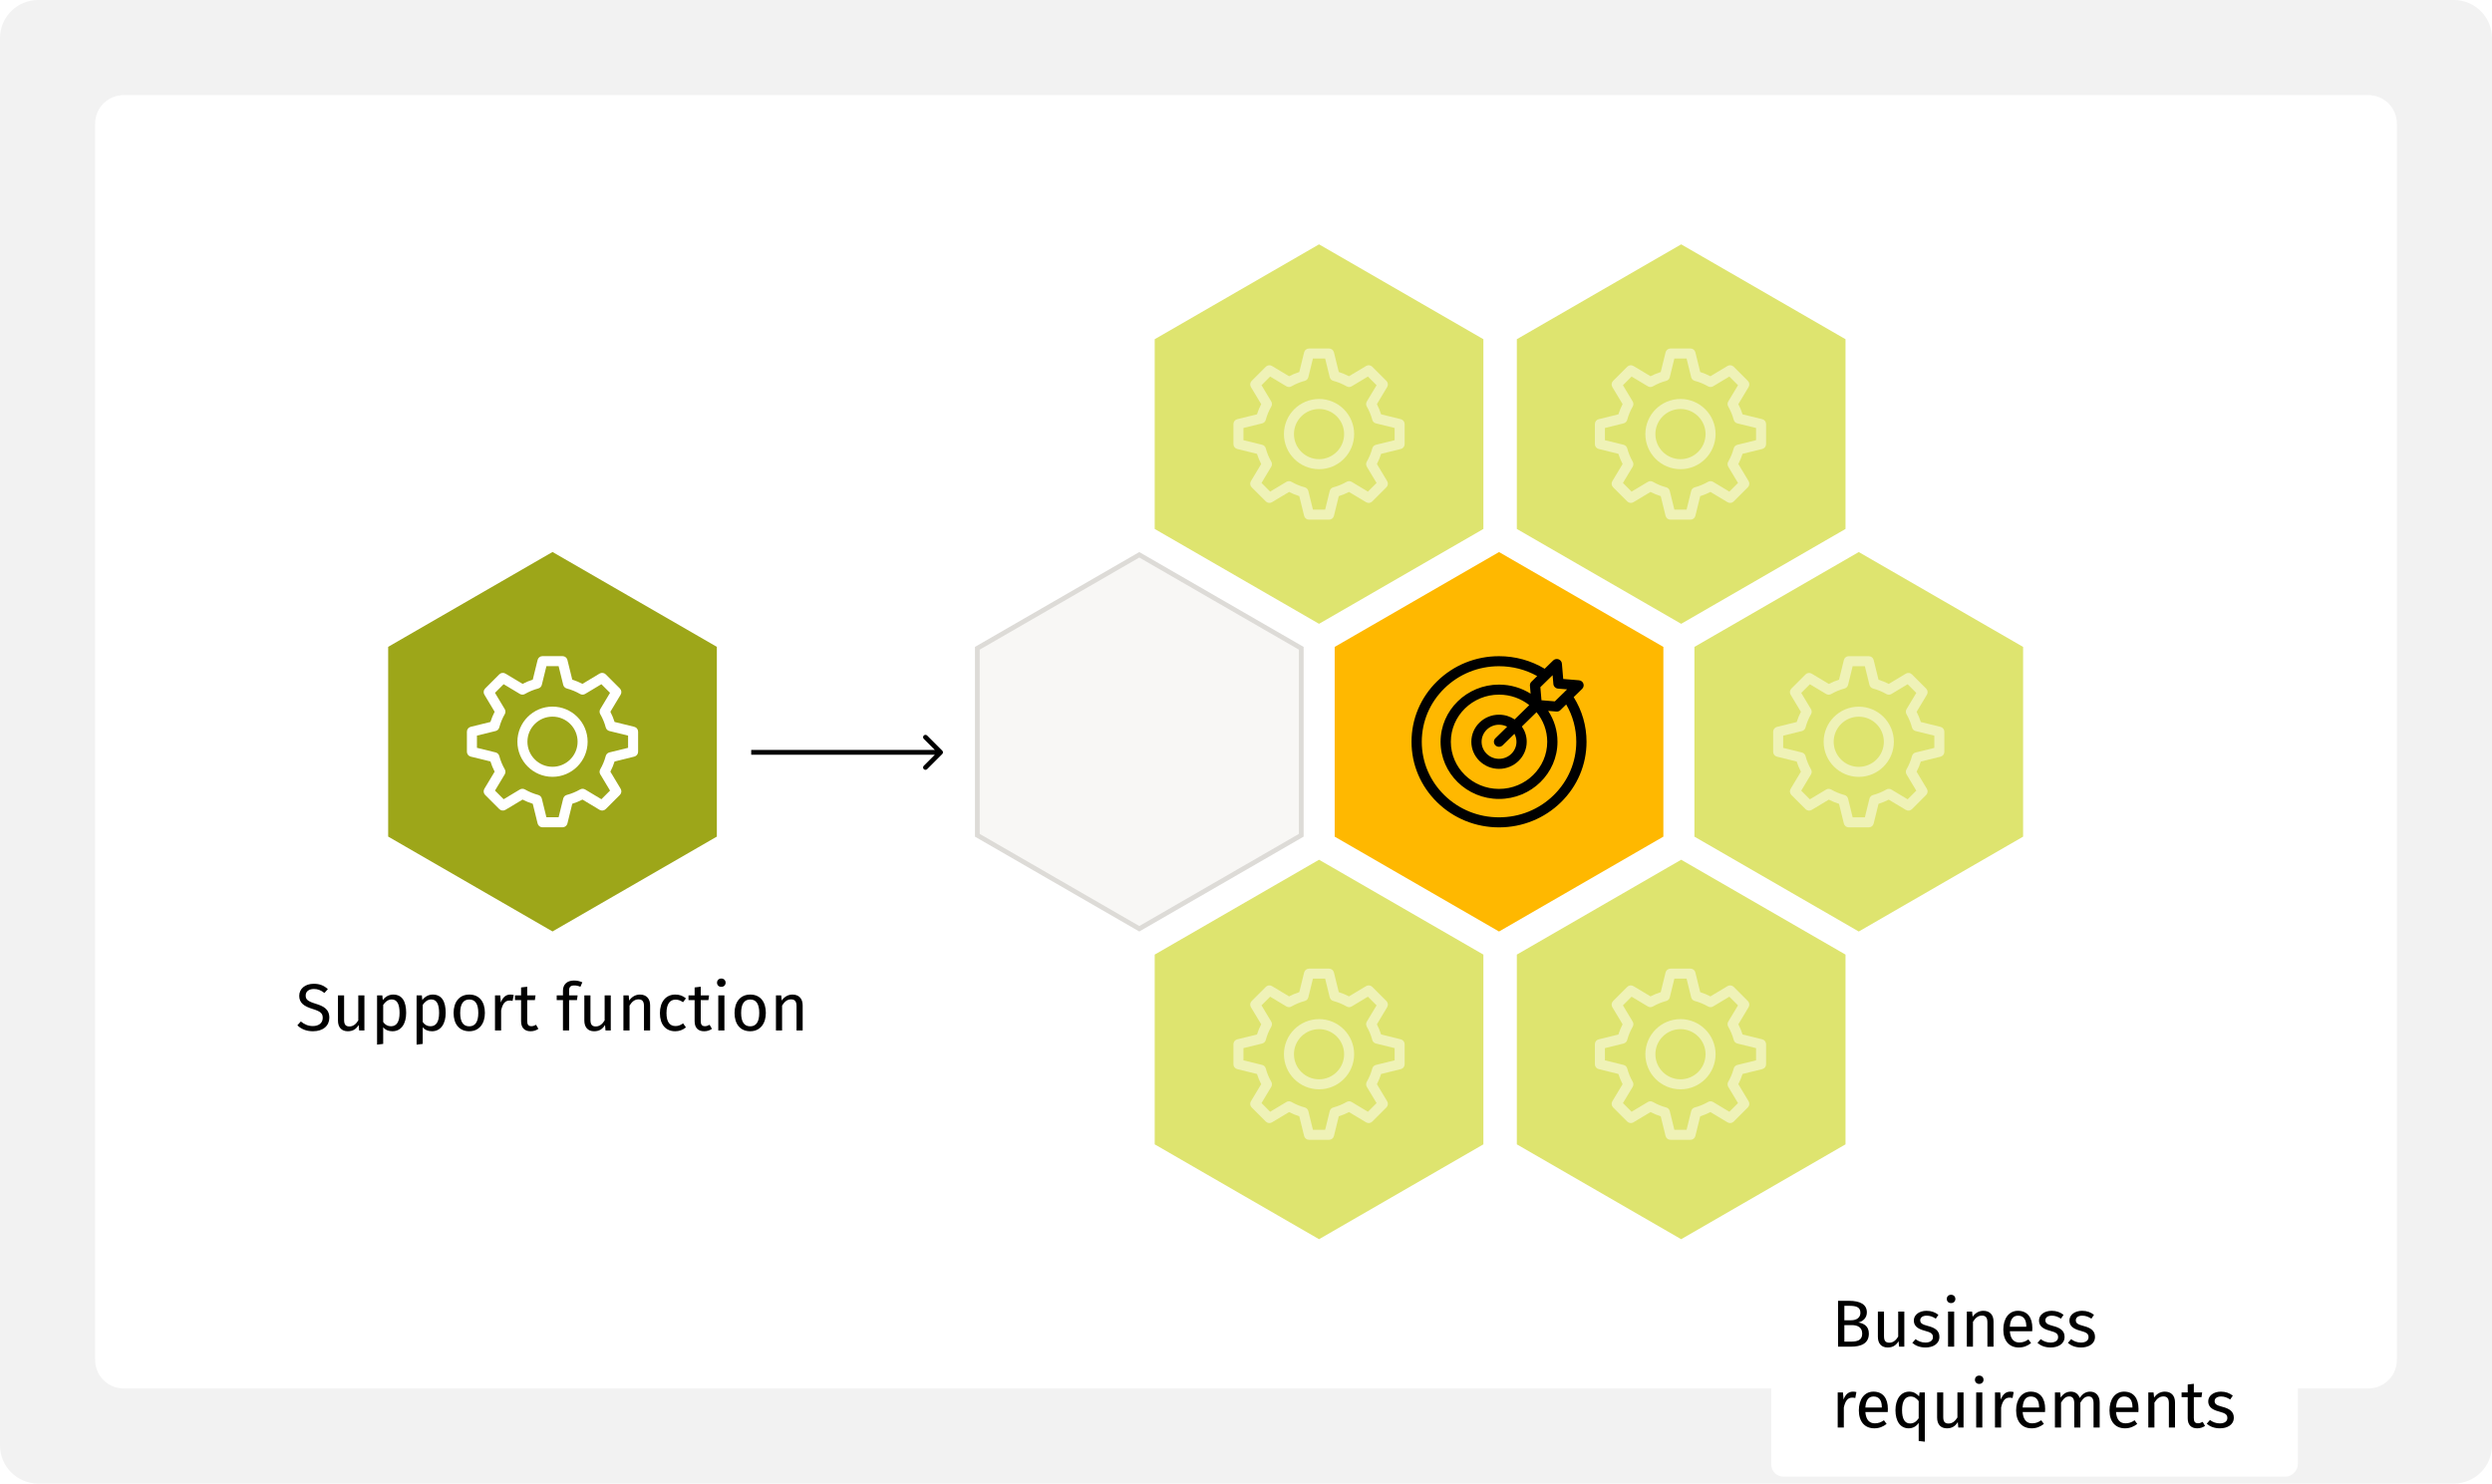 <svg width="524" height="312" viewBox="0 0 524 312" fill="none" xmlns="http://www.w3.org/2000/svg">
<g clip-path="url(#clip0_1609_1767)">
<rect width="524" height="312" fill="white"/>
<path d="M0 8C0 3.582 3.582 0 8 0H516C520.418 0 524 3.582 524 8V304C524 308.418 520.418 312 516 312H8C3.582 312 0 308.418 0 304V8Z" fill="#F2F2F2"/>
<path fill-rule="evenodd" clip-rule="evenodd" d="M20 26C20 22.686 22.686 20 26 20H498C501.314 20 504 22.686 504 26V286C504 289.314 501.314 292 498 292H26C22.686 292 20 289.314 20 286V26Z" fill="white"/>
<path d="M315.205 116.098L349.761 136.049V175.951L315.205 195.902L280.649 175.951V136.049L315.205 116.098Z" fill="#FFB800"/>
<g clip-path="url(#clip1_1609_1767)">
<path d="M330.903 146.609L332.688 144.863C332.985 144.573 333.082 144.14 332.938 143.755C332.794 143.369 332.435 143.101 332.016 143.066L328.705 142.793L328.426 139.554C328.391 139.145 328.116 138.793 327.722 138.652C327.328 138.511 326.886 138.607 326.59 138.897L324.805 140.643C321.919 138.911 318.618 138 315.205 138C310.29 138 305.669 139.872 302.194 143.272C298.719 146.672 296.805 151.192 296.805 156C296.805 160.808 298.719 165.328 302.194 168.728C305.669 172.127 310.29 174 315.205 174C320.12 174 324.74 172.127 328.216 168.728C331.691 165.328 333.605 160.808 333.605 156C333.605 152.661 332.673 149.432 330.903 146.609ZM326.633 143.858C326.677 144.37 327.093 144.777 327.617 144.82L329.522 144.977L326.943 147.5L324.131 147.268L323.894 144.517L326.472 141.994L326.633 143.858ZM318.871 156C318.871 157.977 317.226 159.586 315.205 159.586C313.184 159.586 311.539 157.977 311.539 156C311.539 154.023 313.184 152.414 315.205 152.414C315.824 152.414 316.407 152.565 316.919 152.831L314.443 155.254C314.022 155.666 314.022 156.334 314.443 156.746C314.653 156.952 314.929 157.055 315.205 157.055C315.481 157.055 315.757 156.952 315.967 156.746L318.444 154.323C318.716 154.824 318.871 155.394 318.871 156ZM318.486 151.298C317.551 150.672 316.421 150.305 315.205 150.305C311.995 150.305 309.383 152.859 309.383 156C309.383 159.14 311.995 161.695 315.205 161.695C318.415 161.695 321.027 159.14 321.027 156C321.027 154.81 320.651 153.704 320.011 152.79L323.089 149.779C324.496 151.481 325.339 153.646 325.339 156C325.339 161.466 320.793 165.914 315.205 165.914C309.617 165.914 305.071 161.466 305.071 156C305.071 150.533 309.617 146.086 315.205 146.086C317.611 146.086 319.824 146.911 321.564 148.287L318.486 151.298ZM326.691 167.236C323.623 170.238 319.544 171.89 315.205 171.89C310.866 171.89 306.787 170.238 303.719 167.236C300.651 164.235 298.961 160.244 298.961 156C298.961 151.755 300.651 147.765 303.719 144.764C306.787 141.762 310.866 140.109 315.205 140.109C318.043 140.109 320.793 140.822 323.231 142.182L322.015 143.371C321.819 143.564 321.707 143.821 321.7 144.09C321.699 144.129 321.7 144.167 321.703 144.206L321.848 145.889C319.932 144.679 317.651 143.976 315.205 143.976C308.428 143.976 302.914 149.37 302.914 156C302.914 162.63 308.428 168.023 315.205 168.023C321.982 168.023 327.496 162.63 327.496 156C327.496 153.607 326.777 151.376 325.541 149.501L327.261 149.643C327.291 149.645 327.322 149.646 327.352 149.646C327.357 149.646 327.362 149.646 327.367 149.646C327.382 149.646 327.396 149.645 327.41 149.644C327.433 149.642 327.457 149.641 327.48 149.638C327.494 149.636 327.509 149.634 327.523 149.632C327.546 149.628 327.568 149.624 327.59 149.619C327.605 149.616 327.619 149.612 327.633 149.609C327.655 149.603 327.676 149.596 327.698 149.589C327.712 149.585 327.726 149.58 327.74 149.575C327.761 149.567 327.781 149.558 327.802 149.548C327.815 149.543 327.829 149.537 327.842 149.53C327.863 149.52 327.883 149.508 327.903 149.497C327.915 149.49 327.927 149.483 327.939 149.476C327.96 149.462 327.98 149.447 328.001 149.432C328.011 149.425 328.02 149.419 328.03 149.411C328.059 149.388 328.087 149.364 328.114 149.337L329.33 148.148C330.72 150.533 331.449 153.223 331.449 156C331.449 160.244 329.759 164.235 326.691 167.236Z" fill="black"/>
</g>
<path d="M353.504 51.388L388.061 71.339V111.241L353.504 131.192L318.948 111.241V71.339L353.504 51.388Z" fill="#DEE46F"/>
<path d="M277.359 51.388L311.915 71.339V111.241L277.359 131.192L242.802 111.241V71.339L277.359 51.388Z" fill="#DEE46F"/>
<g opacity="0.5" clip-path="url(#clip2_1609_1767)">
<path d="M294.556 88.156L290.413 87.136C290.178 86.395 289.881 85.677 289.527 84.992L291.687 81.392C291.936 80.977 291.871 80.446 291.528 80.103L288.545 77.12C288.203 76.778 287.672 76.713 287.257 76.962L283.656 79.122C282.971 78.767 282.254 78.471 281.512 78.235L280.492 74.093C280.376 73.621 279.953 73.29 279.468 73.29H275.249C274.764 73.29 274.341 73.621 274.225 74.093L273.205 78.235C272.464 78.471 271.746 78.767 271.061 79.122L267.46 76.962C267.045 76.713 266.514 76.778 266.172 77.12L263.189 80.103C262.847 80.445 262.781 80.977 263.03 81.392L265.19 84.992C264.836 85.677 264.539 86.395 264.304 87.136L260.161 88.156C259.69 88.273 259.359 88.695 259.359 89.181V93.399C259.359 93.885 259.69 94.307 260.161 94.424L264.304 95.444C264.539 96.185 264.836 96.903 265.19 97.588L263.03 101.188C262.781 101.603 262.847 102.134 263.189 102.477L266.172 105.46C266.514 105.802 267.045 105.867 267.46 105.618L271.06 103.458C271.746 103.813 272.463 104.109 273.205 104.344L274.225 108.488C274.341 108.959 274.764 109.29 275.249 109.29H279.468C279.953 109.29 280.376 108.959 280.492 108.488L281.512 104.344C282.254 104.109 282.972 103.813 283.657 103.458L287.257 105.618C287.672 105.867 288.203 105.802 288.545 105.46L291.528 102.477C291.87 102.134 291.936 101.603 291.687 101.188L289.527 97.588C289.881 96.903 290.178 96.185 290.413 95.444L294.556 94.424C295.027 94.307 295.359 93.885 295.359 93.399V89.181C295.359 88.695 295.027 88.273 294.556 88.156ZM293.249 92.573L289.319 93.541C288.946 93.633 288.652 93.921 288.553 94.292C288.289 95.277 287.901 96.216 287.398 97.084C287.206 97.416 287.21 97.826 287.407 98.155L289.454 101.567L287.636 103.386L284.224 101.338C283.895 101.141 283.485 101.138 283.153 101.33C282.284 101.832 281.345 102.22 280.361 102.484C279.989 102.583 279.701 102.877 279.609 103.251L278.641 107.181H276.076L275.108 103.251C275.016 102.877 274.728 102.583 274.356 102.484C273.372 102.221 272.433 101.832 271.564 101.33C271.232 101.138 270.822 101.141 270.493 101.338L267.081 103.386L265.263 101.567L267.31 98.155C267.507 97.826 267.511 97.416 267.319 97.084C266.816 96.216 266.428 95.276 266.165 94.292C266.065 93.921 265.771 93.633 265.398 93.541L261.468 92.573V90.007L265.398 89.039C265.771 88.947 266.065 88.659 266.165 88.288C266.428 87.303 266.816 86.364 267.319 85.496C267.511 85.164 267.507 84.754 267.31 84.425L265.263 81.013L267.081 79.194L270.494 81.242C270.822 81.439 271.233 81.442 271.564 81.25C272.433 80.747 273.373 80.359 274.356 80.096C274.728 79.996 275.016 79.703 275.108 79.329L276.076 75.399H278.641L279.609 79.329C279.701 79.703 279.989 79.997 280.361 80.096C281.344 80.359 282.284 80.747 283.153 81.25C283.485 81.442 283.895 81.439 284.223 81.242L287.636 79.194L289.455 81.013L287.407 84.425C287.21 84.754 287.206 85.164 287.398 85.496C287.901 86.364 288.289 87.304 288.553 88.288C288.652 88.659 288.946 88.947 289.319 89.039L293.249 90.007V92.573Z" fill="white"/>
<path d="M277.359 83.907C273.288 83.907 269.976 87.219 269.976 91.29C269.976 95.361 273.288 98.673 277.359 98.673C281.429 98.673 284.741 95.361 284.741 91.29C284.741 87.219 281.429 83.907 277.359 83.907ZM277.359 96.563C274.451 96.563 272.085 94.198 272.085 91.29C272.085 88.382 274.451 86.017 277.359 86.017C280.266 86.017 282.632 88.382 282.632 91.29C282.632 94.198 280.266 96.563 277.359 96.563Z" fill="white"/>
</g>
<g opacity="0.5" clip-path="url(#clip3_1609_1767)">
<path d="M370.556 88.156L366.413 87.136C366.178 86.395 365.881 85.677 365.527 84.992L367.687 81.392C367.936 80.977 367.871 80.446 367.528 80.103L364.545 77.12C364.203 76.778 363.672 76.713 363.257 76.962L359.656 79.122C358.971 78.767 358.254 78.471 357.512 78.235L356.492 74.093C356.376 73.621 355.953 73.29 355.468 73.29H351.249C350.764 73.29 350.341 73.621 350.225 74.093L349.205 78.235C348.464 78.471 347.746 78.767 347.061 79.122L343.46 76.962C343.045 76.713 342.514 76.778 342.172 77.12L339.189 80.103C338.847 80.445 338.781 80.977 339.03 81.392L341.19 84.992C340.836 85.677 340.539 86.395 340.304 87.136L336.161 88.156C335.69 88.273 335.359 88.695 335.359 89.181V93.399C335.359 93.885 335.69 94.307 336.161 94.424L340.304 95.444C340.539 96.185 340.836 96.903 341.19 97.588L339.03 101.188C338.781 101.603 338.847 102.134 339.189 102.477L342.172 105.46C342.514 105.802 343.045 105.867 343.46 105.618L347.06 103.458C347.746 103.813 348.463 104.109 349.205 104.344L350.225 108.488C350.341 108.959 350.764 109.29 351.249 109.29H355.468C355.953 109.29 356.376 108.959 356.492 108.488L357.512 104.344C358.254 104.109 358.972 103.813 359.657 103.458L363.257 105.618C363.672 105.867 364.203 105.802 364.545 105.46L367.528 102.477C367.87 102.134 367.936 101.603 367.687 101.188L365.527 97.588C365.881 96.903 366.178 96.185 366.413 95.444L370.556 94.424C371.027 94.307 371.359 93.885 371.359 93.399V89.181C371.359 88.695 371.027 88.273 370.556 88.156ZM369.249 92.573L365.319 93.541C364.946 93.633 364.652 93.921 364.553 94.292C364.289 95.277 363.901 96.216 363.398 97.084C363.206 97.416 363.21 97.826 363.407 98.155L365.454 101.567L363.636 103.386L360.224 101.338C359.895 101.141 359.485 101.138 359.153 101.33C358.284 101.832 357.345 102.22 356.361 102.484C355.989 102.583 355.701 102.877 355.609 103.251L354.641 107.181H352.076L351.108 103.251C351.016 102.877 350.728 102.583 350.356 102.484C349.372 102.221 348.433 101.832 347.564 101.33C347.232 101.138 346.822 101.141 346.493 101.338L343.081 103.386L341.263 101.567L343.31 98.155C343.507 97.826 343.511 97.416 343.319 97.084C342.816 96.216 342.428 95.276 342.165 94.292C342.065 93.921 341.771 93.633 341.398 93.541L337.468 92.573V90.007L341.398 89.039C341.771 88.947 342.065 88.659 342.165 88.288C342.428 87.303 342.816 86.364 343.319 85.496C343.511 85.164 343.507 84.754 343.31 84.425L341.263 81.013L343.081 79.194L346.494 81.242C346.822 81.439 347.233 81.442 347.564 81.25C348.433 80.747 349.373 80.359 350.356 80.096C350.728 79.996 351.016 79.703 351.108 79.329L352.076 75.399H354.641L355.609 79.329C355.701 79.703 355.989 79.997 356.361 80.096C357.344 80.359 358.284 80.747 359.153 81.25C359.485 81.442 359.895 81.439 360.223 81.242L363.636 79.194L365.455 81.013L363.407 84.425C363.21 84.754 363.206 85.164 363.398 85.496C363.901 86.364 364.289 87.304 364.553 88.288C364.652 88.659 364.946 88.947 365.319 89.039L369.249 90.007V92.573Z" fill="white"/>
<path d="M353.359 83.907C349.288 83.907 345.976 87.219 345.976 91.29C345.976 95.361 349.288 98.673 353.359 98.673C357.429 98.673 360.741 95.361 360.741 91.29C360.741 87.219 357.429 83.907 353.359 83.907ZM353.359 96.563C350.451 96.563 348.085 94.198 348.085 91.29C348.085 88.382 350.451 86.017 353.359 86.017C356.266 86.017 358.632 88.382 358.632 91.29C358.632 94.198 356.266 96.563 353.359 96.563Z" fill="white"/>
</g>
<path d="M353.504 180.808L388.061 200.759V240.661L353.504 260.612L318.948 240.661V200.759L353.504 180.808Z" fill="#DEE46F"/>
<path d="M277.359 180.808L311.915 200.759V240.661L277.359 260.612L242.802 240.661V200.759L277.359 180.808Z" fill="#DEE46F"/>
<path d="M116.178 116.085L150.735 136.036V175.938L116.178 195.889L81.622 175.938V136.036L116.178 116.085Z" fill="#9DA619"/>
<path d="M390.847 116.098L425.404 136.049V175.951L390.847 195.902L356.291 175.951V136.049L390.847 116.098Z" fill="#DEE46F"/>
<path d="M205.506 136.337L239.563 116.675L273.619 136.337V175.662L239.563 195.325L205.506 175.662V136.337Z" fill="#F8F7F5" stroke="#DDDBD7"/>
<path d="M198.135 158.574C198.33 158.378 198.33 158.062 198.135 157.867L194.953 154.685C194.757 154.489 194.441 154.489 194.246 154.685C194.05 154.88 194.05 155.196 194.246 155.392L197.074 158.22L194.246 161.049C194.05 161.244 194.05 161.56 194.246 161.756C194.441 161.951 194.757 161.951 194.953 161.756L198.135 158.574ZM157.96 158.72L197.781 158.72L197.781 157.72L157.96 157.72L157.96 158.72Z" fill="black"/>
<path d="M65.958 206.896C67.288 206.896 68.128 207.288 68.94 208.016L68.212 208.828C67.484 208.24 66.812 207.988 66.014 207.988C65.048 207.988 64.278 208.436 64.278 209.36C64.278 210.172 64.656 210.564 66.392 211.096C67.932 211.572 69.248 212.174 69.248 214.022C69.248 215.702 67.974 216.878 65.804 216.878C64.418 216.878 63.326 216.416 62.528 215.632L63.256 214.82C63.984 215.408 64.74 215.786 65.79 215.786C66.924 215.786 67.862 215.226 67.862 214.064C67.862 213.126 67.414 212.706 65.776 212.202C63.9 211.628 62.92 210.914 62.92 209.416C62.92 207.932 64.18 206.896 65.958 206.896ZM76.625 209.332V216.71H75.519L75.421 215.562C74.861 216.458 74.175 216.878 73.125 216.878C71.837 216.878 71.067 216.066 71.067 214.624V209.332H72.355V214.484C72.355 215.492 72.691 215.87 73.489 215.87C74.287 215.87 74.889 215.338 75.337 214.596V209.332H76.625ZM82.674 209.164C84.634 209.164 85.404 210.69 85.404 213.014C85.404 215.254 84.41 216.878 82.506 216.878C81.708 216.878 81.05 216.612 80.574 216.038V219.538L79.286 219.692V209.332H80.392L80.49 210.326C81.036 209.57 81.834 209.164 82.674 209.164ZM82.198 215.828C83.374 215.828 84.018 214.946 84.018 213.014C84.018 211.096 83.458 210.186 82.352 210.186C81.568 210.186 80.966 210.746 80.574 211.334V214.932C80.952 215.506 81.526 215.828 82.198 215.828ZM90.986 209.164C92.946 209.164 93.716 210.69 93.716 213.014C93.716 215.254 92.722 216.878 90.818 216.878C90.02 216.878 89.362 216.612 88.886 216.038V219.538L87.598 219.692V209.332H88.704L88.802 210.326C89.348 209.57 90.146 209.164 90.986 209.164ZM90.51 215.828C91.686 215.828 92.33 214.946 92.33 213.014C92.33 211.096 91.77 210.186 90.664 210.186C89.88 210.186 89.278 210.746 88.886 211.334V214.932C89.264 215.506 89.838 215.828 90.51 215.828ZM98.683 209.164C100.783 209.164 101.959 210.676 101.959 213.014C101.959 215.296 100.755 216.878 98.669 216.878C96.569 216.878 95.379 215.366 95.379 213.028C95.379 210.746 96.583 209.164 98.683 209.164ZM98.683 210.2C97.451 210.2 96.765 211.096 96.765 213.028C96.765 214.946 97.437 215.842 98.669 215.842C99.901 215.842 100.573 214.946 100.573 213.014C100.573 211.096 99.901 210.2 98.683 210.2ZM107.292 209.164C107.53 209.164 107.796 209.192 108.02 209.248L107.782 210.508C107.558 210.452 107.404 210.424 107.138 210.424C106.214 210.424 105.682 211.082 105.374 212.496V216.71H104.086V209.332H105.192L105.318 210.83C105.71 209.724 106.396 209.164 107.292 209.164ZM112.721 215.52L113.211 216.374C112.721 216.71 112.189 216.878 111.559 216.878C110.313 216.878 109.571 216.15 109.571 214.778V210.326H108.283V209.332H109.571V207.666L110.859 207.512V209.332H112.609L112.469 210.326H110.859V214.722C110.859 215.464 111.097 215.814 111.741 215.814C112.063 215.814 112.357 215.716 112.721 215.52ZM120.756 207.246C119.944 207.246 119.664 207.596 119.664 208.31V209.332H121.456L121.316 210.326H119.664V216.71H118.376V210.326H117.06V209.332H118.376V208.324C118.376 207.092 119.188 206.21 120.686 206.21C121.386 206.21 121.862 206.336 122.45 206.588L122.044 207.526C121.568 207.316 121.134 207.246 120.756 207.246ZM128.428 209.332V216.71H127.322L127.224 215.562C126.664 216.458 125.978 216.878 124.928 216.878C123.64 216.878 122.87 216.066 122.87 214.624V209.332H124.158V214.484C124.158 215.492 124.494 215.87 125.292 215.87C126.09 215.87 126.692 215.338 127.14 214.596V209.332H128.428ZM134.56 209.164C135.918 209.164 136.702 210.018 136.702 211.418V216.71H135.414V211.6C135.414 210.494 134.966 210.172 134.252 210.172C133.426 210.172 132.866 210.69 132.376 211.474V216.71H131.088V209.332H132.194L132.306 210.424C132.81 209.668 133.594 209.164 134.56 209.164ZM141.979 209.164C142.847 209.164 143.547 209.388 144.233 209.962L143.617 210.774C143.113 210.41 142.651 210.228 142.035 210.228C140.873 210.228 140.145 211.138 140.145 213.056C140.145 214.988 140.873 215.786 142.035 215.786C142.651 215.786 143.085 215.59 143.645 215.226L144.233 216.066C143.575 216.598 142.833 216.878 141.979 216.878C139.991 216.878 138.759 215.464 138.759 213.084C138.759 210.732 139.977 209.164 141.979 209.164ZM149.211 215.52L149.701 216.374C149.211 216.71 148.679 216.878 148.049 216.878C146.803 216.878 146.061 216.15 146.061 214.778V210.326H144.773V209.332H146.061V207.666L147.349 207.512V209.332H149.099L148.959 210.326H147.349V214.722C147.349 215.464 147.587 215.814 148.231 215.814C148.553 215.814 148.847 215.716 149.211 215.52ZM151.666 205.79C152.212 205.79 152.576 206.168 152.576 206.672C152.576 207.162 152.212 207.54 151.666 207.54C151.134 207.54 150.77 207.162 150.77 206.672C150.77 206.168 151.134 205.79 151.666 205.79ZM152.324 209.332V216.71H151.036V209.332H152.324ZM157.759 209.164C159.859 209.164 161.035 210.676 161.035 213.014C161.035 215.296 159.831 216.878 157.745 216.878C155.645 216.878 154.455 215.366 154.455 213.028C154.455 210.746 155.659 209.164 157.759 209.164ZM157.759 210.2C156.527 210.2 155.841 211.096 155.841 213.028C155.841 214.946 156.513 215.842 157.745 215.842C158.977 215.842 159.649 214.946 159.649 213.014C159.649 211.096 158.977 210.2 157.759 210.2ZM166.635 209.164C167.993 209.164 168.777 210.018 168.777 211.418V216.71H167.489V211.6C167.489 210.494 167.041 210.172 166.327 210.172C165.501 210.172 164.941 210.69 164.451 211.474V216.71H163.163V209.332H164.269L164.381 210.424C164.885 209.668 165.669 209.164 166.635 209.164Z" fill="black"/>
<g clip-path="url(#clip4_1609_1767)">
<path d="M133.376 152.853L129.233 151.833C128.998 151.091 128.701 150.374 128.346 149.689L130.507 146.088C130.756 145.673 130.69 145.142 130.348 144.8L127.365 141.817C127.023 141.475 126.492 141.409 126.077 141.658L122.476 143.819C121.791 143.464 121.073 143.167 120.332 142.932L119.312 138.789C119.196 138.318 118.773 137.987 118.288 137.987H114.069C113.584 137.987 113.161 138.318 113.045 138.789L112.025 142.932C111.283 143.167 110.566 143.464 109.88 143.819L106.28 141.658C105.865 141.409 105.334 141.475 104.992 141.817L102.009 144.8C101.666 145.142 101.601 145.673 101.85 146.088L104.01 149.689C103.656 150.374 103.359 151.091 103.124 151.833L98.981 152.853C98.51 152.969 98.178 153.392 98.178 153.877V158.096C98.178 158.581 98.51 159.004 98.981 159.12L103.124 160.141C103.359 160.882 103.656 161.6 104.01 162.285L101.85 165.885C101.601 166.3 101.666 166.831 102.008 167.173L104.992 170.156C105.334 170.499 105.865 170.564 106.28 170.315L109.88 168.155C110.565 168.509 111.283 168.806 112.024 169.041L113.045 173.184C113.161 173.656 113.584 173.987 114.069 173.987H118.288C118.773 173.987 119.196 173.656 119.312 173.184L120.332 169.041C121.074 168.806 121.791 168.509 122.476 168.155L126.077 170.315C126.491 170.564 127.023 170.499 127.365 170.156L130.348 167.173C130.69 166.831 130.756 166.3 130.507 165.885L128.346 162.285C128.701 161.6 128.998 160.882 129.233 160.141L133.376 159.12C133.847 159.004 134.178 158.581 134.178 158.096V153.877C134.178 153.392 133.847 152.969 133.376 152.853ZM132.069 157.27L128.139 158.238C127.766 158.33 127.472 158.617 127.372 158.989C127.109 159.973 126.721 160.913 126.218 161.781C126.026 162.113 126.029 162.523 126.227 162.852L128.274 166.264L126.456 168.083L123.043 166.035C122.714 165.838 122.304 165.835 121.973 166.027C121.104 166.529 120.165 166.917 119.18 167.181C118.809 167.28 118.521 167.574 118.429 167.947L117.461 171.877H114.895L113.927 167.947C113.835 167.574 113.548 167.28 113.176 167.181C112.192 166.917 111.252 166.529 110.384 166.027C110.052 165.835 109.642 165.838 109.313 166.035L105.901 168.083L104.082 166.264L106.13 162.852C106.327 162.523 106.33 162.113 106.138 161.781C105.636 160.913 105.248 159.973 104.984 158.989C104.885 158.617 104.591 158.33 104.218 158.238L100.288 157.27V154.704L104.218 153.736C104.591 153.644 104.885 153.356 104.984 152.984C105.248 152 105.636 151.061 106.138 150.192C106.33 149.861 106.327 149.451 106.13 149.122L104.082 145.709L105.901 143.891L109.313 145.938C109.642 146.136 110.052 146.139 110.384 145.947C111.253 145.444 112.192 145.056 113.176 144.793C113.548 144.693 113.836 144.399 113.928 144.026L114.895 140.096H117.461L118.429 144.026C118.521 144.4 118.809 144.693 119.181 144.793C120.164 145.056 121.104 145.444 121.972 145.947C122.304 146.139 122.714 146.136 123.043 145.938L126.456 143.891L128.274 145.709L126.227 149.122C126.029 149.451 126.026 149.861 126.218 150.193C126.721 151.061 127.109 152 127.372 152.985C127.472 153.356 127.766 153.644 128.139 153.736L132.069 154.704V157.27Z" fill="white"/>
<path d="M116.178 148.604C112.107 148.604 108.795 151.916 108.795 155.987C108.795 160.058 112.107 163.37 116.178 163.37C120.249 163.37 123.561 160.058 123.561 155.987C123.561 151.916 120.249 148.604 116.178 148.604ZM116.178 161.26C113.271 161.26 110.905 158.894 110.905 155.987C110.905 153.079 113.271 150.713 116.178 150.713C119.086 150.713 121.452 153.079 121.452 155.987C121.452 158.894 119.086 161.26 116.178 161.26Z" fill="white"/>
</g>
<g opacity="0.5" clip-path="url(#clip5_1609_1767)">
<path d="M294.556 218.577L290.413 217.556C290.178 216.815 289.881 216.097 289.527 215.412L291.687 211.812C291.936 211.397 291.871 210.866 291.528 210.523L288.545 207.54C288.203 207.198 287.672 207.133 287.257 207.382L283.656 209.542C282.971 209.187 282.254 208.891 281.512 208.655L280.492 204.513C280.376 204.041 279.953 203.71 279.468 203.71H275.249C274.764 203.71 274.341 204.041 274.225 204.513L273.205 208.655C272.464 208.891 271.746 209.187 271.061 209.542L267.46 207.382C267.045 207.133 266.514 207.198 266.172 207.54L263.189 210.523C262.847 210.866 262.781 211.397 263.03 211.812L265.19 215.412C264.836 216.097 264.539 216.815 264.304 217.556L260.161 218.577C259.69 218.693 259.359 219.115 259.359 219.601V223.819C259.359 224.305 259.69 224.727 260.161 224.844L264.304 225.864C264.539 226.606 264.836 227.323 265.19 228.008L263.03 231.608C262.781 232.023 262.847 232.554 263.189 232.897L266.172 235.88C266.514 236.222 267.045 236.287 267.46 236.038L271.06 233.878C271.746 234.233 272.463 234.529 273.205 234.765L274.225 238.908C274.341 239.379 274.764 239.71 275.249 239.71H279.468C279.953 239.71 280.376 239.379 280.492 238.908L281.512 234.765C282.254 234.529 282.972 234.233 283.657 233.878L287.257 236.038C287.672 236.287 288.203 236.222 288.545 235.88L291.528 232.897C291.87 232.554 291.936 232.023 291.687 231.608L289.527 228.008C289.881 227.323 290.178 226.606 290.413 225.864L294.556 224.844C295.027 224.727 295.359 224.305 295.359 223.819V219.601C295.359 219.115 295.027 218.693 294.556 218.577ZM293.249 222.993L289.319 223.961C288.946 224.053 288.652 224.341 288.553 224.712C288.289 225.697 287.901 226.636 287.398 227.504C287.206 227.836 287.21 228.246 287.407 228.575L289.454 231.987L287.636 233.806L284.224 231.758C283.895 231.561 283.485 231.558 283.153 231.75C282.284 232.252 281.345 232.641 280.361 232.904C279.989 233.004 279.701 233.297 279.609 233.671L278.641 237.601H276.076L275.108 233.671C275.016 233.297 274.728 233.004 274.356 232.904C273.372 232.641 272.433 232.252 271.564 231.75C271.232 231.558 270.822 231.561 270.493 231.758L267.081 233.806L265.263 231.987L267.31 228.575C267.507 228.246 267.511 227.836 267.319 227.504C266.816 226.636 266.428 225.697 266.165 224.712C266.065 224.341 265.771 224.053 265.398 223.961L261.468 222.993V220.427L265.398 219.459C265.771 219.367 266.065 219.079 266.165 218.708C266.428 217.724 266.816 216.784 267.319 215.916C267.511 215.584 267.507 215.174 267.31 214.845L265.263 211.433L267.081 209.614L270.494 211.662C270.822 211.859 271.233 211.862 271.564 211.67C272.433 211.167 273.373 210.779 274.356 210.516C274.728 210.417 275.016 210.123 275.108 209.749L276.076 205.819H278.641L279.609 209.749C279.701 210.123 279.989 210.417 280.361 210.516C281.344 210.779 282.284 211.167 283.153 211.67C283.485 211.862 283.895 211.859 284.223 211.662L287.636 209.614L289.455 211.433L287.407 214.845C287.21 215.174 287.206 215.584 287.398 215.916C287.901 216.784 288.289 217.724 288.553 218.708C288.652 219.079 288.946 219.367 289.319 219.459L293.249 220.427V222.993Z" fill="white"/>
<path d="M277.359 214.327C273.288 214.327 269.976 217.639 269.976 221.71C269.976 225.781 273.288 229.093 277.359 229.093C281.429 229.093 284.741 225.781 284.741 221.71C284.741 217.639 281.429 214.327 277.359 214.327ZM277.359 226.984C274.451 226.984 272.085 224.618 272.085 221.71C272.085 218.802 274.451 216.437 277.359 216.437C280.266 216.437 282.632 218.802 282.632 221.71C282.632 224.618 280.266 226.984 277.359 226.984Z" fill="white"/>
</g>
<g opacity="0.5" clip-path="url(#clip6_1609_1767)">
<path d="M370.556 218.577L366.413 217.556C366.178 216.815 365.881 216.097 365.527 215.412L367.687 211.812C367.936 211.397 367.871 210.866 367.528 210.523L364.545 207.54C364.203 207.198 363.672 207.133 363.257 207.382L359.656 209.542C358.971 209.187 358.254 208.891 357.512 208.655L356.492 204.513C356.376 204.041 355.953 203.71 355.468 203.71H351.249C350.764 203.71 350.341 204.041 350.225 204.513L349.205 208.655C348.464 208.891 347.746 209.187 347.061 209.542L343.46 207.382C343.045 207.133 342.514 207.198 342.172 207.54L339.189 210.523C338.847 210.866 338.781 211.397 339.03 211.812L341.19 215.412C340.836 216.097 340.539 216.815 340.304 217.556L336.161 218.577C335.69 218.693 335.359 219.115 335.359 219.601V223.819C335.359 224.305 335.69 224.727 336.161 224.844L340.304 225.864C340.539 226.606 340.836 227.323 341.19 228.008L339.03 231.608C338.781 232.023 338.847 232.554 339.189 232.897L342.172 235.88C342.514 236.222 343.045 236.287 343.46 236.038L347.06 233.878C347.746 234.233 348.463 234.529 349.205 234.765L350.225 238.908C350.341 239.379 350.764 239.71 351.249 239.71H355.468C355.953 239.71 356.376 239.379 356.492 238.908L357.512 234.765C358.254 234.529 358.972 234.233 359.657 233.878L363.257 236.038C363.672 236.287 364.203 236.222 364.545 235.88L367.528 232.897C367.87 232.554 367.936 232.023 367.687 231.608L365.527 228.008C365.881 227.323 366.178 226.606 366.413 225.864L370.556 224.844C371.027 224.727 371.359 224.305 371.359 223.819V219.601C371.359 219.115 371.027 218.693 370.556 218.577ZM369.249 222.993L365.319 223.961C364.946 224.053 364.652 224.341 364.553 224.712C364.289 225.697 363.901 226.636 363.398 227.504C363.206 227.836 363.21 228.246 363.407 228.575L365.454 231.987L363.636 233.806L360.224 231.758C359.895 231.561 359.485 231.558 359.153 231.75C358.284 232.252 357.345 232.641 356.361 232.904C355.989 233.004 355.701 233.297 355.609 233.671L354.641 237.601H352.076L351.108 233.671C351.016 233.297 350.728 233.004 350.356 232.904C349.372 232.641 348.433 232.252 347.564 231.75C347.232 231.558 346.822 231.561 346.493 231.758L343.081 233.806L341.263 231.987L343.31 228.575C343.507 228.246 343.511 227.836 343.319 227.504C342.816 226.636 342.428 225.697 342.165 224.712C342.065 224.341 341.771 224.053 341.398 223.961L337.468 222.993V220.427L341.398 219.459C341.771 219.367 342.065 219.079 342.165 218.708C342.428 217.724 342.816 216.784 343.319 215.916C343.511 215.584 343.507 215.174 343.31 214.845L341.263 211.433L343.081 209.614L346.494 211.662C346.822 211.859 347.233 211.862 347.564 211.67C348.433 211.167 349.373 210.779 350.356 210.516C350.728 210.417 351.016 210.123 351.108 209.749L352.076 205.819H354.641L355.609 209.749C355.701 210.123 355.989 210.417 356.361 210.516C357.344 210.779 358.284 211.167 359.153 211.67C359.485 211.862 359.895 211.859 360.223 211.662L363.636 209.614L365.455 211.433L363.407 214.845C363.21 215.174 363.206 215.584 363.398 215.916C363.901 216.784 364.289 217.724 364.553 218.708C364.652 219.079 364.946 219.367 365.319 219.459L369.249 220.427V222.993Z" fill="white"/>
<path d="M353.359 214.327C349.288 214.327 345.976 217.639 345.976 221.71C345.976 225.781 349.288 229.093 353.359 229.093C357.429 229.093 360.741 225.781 360.741 221.71C360.741 217.639 357.429 214.327 353.359 214.327ZM353.359 226.984C350.451 226.984 348.085 224.618 348.085 221.71C348.085 218.802 350.451 216.437 353.359 216.437C356.266 216.437 358.632 218.802 358.632 221.71C358.632 224.618 356.266 226.984 353.359 226.984Z" fill="white"/>
</g>
<g opacity="0.5" clip-path="url(#clip7_1609_1767)">
<path d="M408.045 152.866L403.902 151.846C403.667 151.104 403.37 150.387 403.016 149.702L405.176 146.102C405.425 145.687 405.359 145.155 405.017 144.813L402.034 141.83C401.692 141.488 401.161 141.422 400.746 141.671L397.145 143.832C396.46 143.477 395.742 143.18 395.001 142.945L393.981 138.802C393.865 138.331 393.442 138 392.957 138H388.738C388.253 138 387.83 138.331 387.714 138.802L386.694 142.945C385.952 143.18 385.235 143.477 384.549 143.832L380.949 141.671C380.534 141.422 380.003 141.488 379.661 141.83L376.678 144.813C376.335 145.155 376.27 145.687 376.519 146.102L378.679 149.702C378.325 150.387 378.028 151.104 377.793 151.846L373.65 152.866C373.179 152.982 372.847 153.405 372.847 153.89V158.109C372.847 158.595 373.179 159.017 373.65 159.133L377.793 160.154C378.028 160.895 378.325 161.613 378.679 162.298L376.519 165.898C376.27 166.313 376.335 166.844 376.677 167.186L379.661 170.17C380.003 170.512 380.534 170.577 380.949 170.328L384.549 168.168C385.234 168.522 385.952 168.819 386.693 169.054L387.714 173.197C387.83 173.669 388.253 174 388.738 174H392.957C393.442 174 393.865 173.669 393.981 173.197L395.001 169.054C395.743 168.819 396.46 168.522 397.145 168.168L400.746 170.328C401.16 170.577 401.692 170.512 402.034 170.17L405.017 167.186C405.359 166.844 405.425 166.313 405.176 165.898L403.016 162.298C403.37 161.613 403.667 160.895 403.902 160.154L408.045 159.133C408.516 159.017 408.847 158.595 408.847 158.109V153.89C408.847 153.405 408.516 152.982 408.045 152.866ZM406.738 157.283L402.808 158.251C402.435 158.343 402.141 158.63 402.041 159.002C401.778 159.986 401.39 160.926 400.887 161.794C400.695 162.126 400.698 162.536 400.896 162.865L402.943 166.277L401.125 168.096L397.712 166.048C397.383 165.851 396.973 165.848 396.642 166.04C395.773 166.542 394.834 166.93 393.849 167.194C393.478 167.293 393.19 167.587 393.098 167.96L392.13 171.89H389.564L388.596 167.96C388.504 167.587 388.217 167.293 387.845 167.194C386.861 166.93 385.921 166.542 385.053 166.04C384.721 165.848 384.311 165.851 383.982 166.048L380.57 168.096L378.751 166.277L380.799 162.865C380.996 162.536 380.999 162.126 380.807 161.794C380.305 160.926 379.917 159.986 379.653 159.002C379.554 158.631 379.26 158.343 378.887 158.251L374.957 157.283V154.717L378.887 153.749C379.26 153.657 379.554 153.369 379.653 152.998C379.917 152.013 380.305 151.074 380.807 150.206C380.999 149.874 380.996 149.464 380.799 149.135L378.751 145.722L380.57 143.904L383.982 145.951C384.311 146.149 384.721 146.152 385.053 145.96C385.922 145.457 386.861 145.069 387.845 144.806C388.217 144.706 388.505 144.413 388.597 144.039L389.564 140.109H392.13L393.098 144.039C393.19 144.413 393.478 144.706 393.85 144.806C394.833 145.069 395.773 145.457 396.641 145.96C396.973 146.152 397.383 146.149 397.712 145.951L401.125 143.904L402.943 145.722L400.896 149.135C400.698 149.464 400.695 149.874 400.887 150.206C401.39 151.074 401.778 152.013 402.041 152.998C402.141 153.369 402.435 153.657 402.808 153.749L406.738 154.717V157.283Z" fill="white"/>
<path d="M390.847 148.617C386.776 148.617 383.464 151.929 383.464 156C383.464 160.071 386.776 163.383 390.847 163.383C394.918 163.383 398.23 160.071 398.23 156C398.23 151.929 394.918 148.617 390.847 148.617ZM390.847 161.273C387.94 161.273 385.574 158.908 385.574 156C385.574 153.092 387.94 150.726 390.847 150.726C393.755 150.726 396.121 153.092 396.121 156C396.121 158.908 393.755 161.273 390.847 161.273Z" fill="white"/>
</g>
<g filter="url(#filter0_dddddd_1609_1767)">
<path d="M317.743 195.502C317.29 194.101 315.787 193.332 314.386 193.784C312.984 194.237 312.215 195.74 312.667 197.141C313.12 198.543 314.623 199.312 316.024 198.859C317.426 198.407 318.195 196.904 317.743 195.502ZM314.874 196.697C331.267 211.168 354.05 215.279 374.291 214.094C384.419 213.501 393.933 211.582 401.727 208.956C409.505 206.335 415.627 202.99 418.918 199.51L418.191 198.823C415.068 202.126 409.13 205.406 401.408 208.008C393.701 210.605 384.276 212.508 374.233 213.096C354.134 214.272 331.656 210.177 315.536 195.947L314.874 196.697Z" fill="black"/>
</g>
<g filter="url(#filter1_ddd_1609_1767)">
<rect width="110.724" height="46.642" rx="2.528" transform="matrix(-1 0 0 1 483.171 156)" fill="white"/>
<path d="M390.745 170.225C391.865 170.421 392.971 170.939 392.971 172.577C392.971 174.621 391.389 175.321 389.149 175.321H386.489V165.675H388.771C391.151 165.675 392.551 166.431 392.551 168.111C392.551 169.301 391.683 170.029 390.745 170.225ZM388.911 166.725H387.819V169.763H389.275C390.353 169.763 391.193 169.231 391.193 168.209C391.193 167.019 390.339 166.725 388.911 166.725ZM389.149 174.257C390.549 174.257 391.571 173.977 391.571 172.577C391.571 171.219 390.563 170.785 389.401 170.785H387.819V174.257H389.149ZM400.425 167.943V175.321H399.319L399.221 174.173C398.661 175.069 397.975 175.489 396.925 175.489C395.637 175.489 394.867 174.677 394.867 173.235V167.943H396.155V173.095C396.155 174.103 396.491 174.481 397.289 174.481C398.087 174.481 398.689 173.949 399.137 173.207V167.943H400.425ZM405.087 167.775C406.123 167.775 406.893 168.083 407.593 168.615L407.047 169.427C406.389 169.007 405.815 168.797 405.129 168.797C404.289 168.797 403.771 169.175 403.771 169.763C403.771 170.365 404.163 170.645 405.353 170.953C406.907 171.345 407.803 171.961 407.803 173.249C407.803 174.789 406.389 175.489 404.891 175.489C403.645 175.489 402.749 175.083 402.105 174.523L402.791 173.739C403.379 174.187 404.065 174.453 404.863 174.453C405.829 174.453 406.445 174.033 406.445 173.333C406.445 172.605 406.081 172.325 404.653 171.947C403.057 171.527 402.427 170.841 402.427 169.805C402.427 168.629 403.561 167.775 405.087 167.775ZM410.25 164.401C410.796 164.401 411.16 164.779 411.16 165.283C411.16 165.773 410.796 166.151 410.25 166.151C409.718 166.151 409.354 165.773 409.354 165.283C409.354 164.779 409.718 164.401 410.25 164.401ZM410.908 167.943V175.321H409.62V167.943H410.908ZM417.044 167.775C418.402 167.775 419.186 168.629 419.186 170.029V175.321H417.898V170.211C417.898 169.105 417.45 168.783 416.736 168.783C415.91 168.783 415.35 169.301 414.86 170.085V175.321H413.572V167.943H414.678L414.79 169.035C415.294 168.279 416.078 167.775 417.044 167.775ZM427.347 171.415C427.347 171.667 427.333 171.905 427.319 172.073H422.615C422.741 173.781 423.539 174.439 424.603 174.439C425.331 174.439 425.877 174.243 426.521 173.795L427.081 174.565C426.353 175.139 425.527 175.489 424.505 175.489C422.447 175.489 421.243 174.047 421.243 171.709C421.243 169.413 422.405 167.775 424.309 167.775C426.297 167.775 427.347 169.161 427.347 171.415ZM426.073 171.121V171.037C426.073 169.595 425.499 168.797 424.337 168.797C423.357 168.797 422.713 169.483 422.615 171.121H426.073ZM431.406 167.775C432.442 167.775 433.212 168.083 433.912 168.615L433.366 169.427C432.708 169.007 432.134 168.797 431.448 168.797C430.608 168.797 430.09 169.175 430.09 169.763C430.09 170.365 430.482 170.645 431.672 170.953C433.226 171.345 434.122 171.961 434.122 173.249C434.122 174.789 432.708 175.489 431.21 175.489C429.964 175.489 429.068 175.083 428.424 174.523L429.11 173.739C429.698 174.187 430.384 174.453 431.182 174.453C432.148 174.453 432.764 174.033 432.764 173.333C432.764 172.605 432.4 172.325 430.972 171.947C429.376 171.527 428.746 170.841 428.746 169.805C428.746 168.629 429.88 167.775 431.406 167.775ZM437.804 167.775C438.84 167.775 439.61 168.083 440.31 168.615L439.764 169.427C439.106 169.007 438.532 168.797 437.846 168.797C437.006 168.797 436.488 169.175 436.488 169.763C436.488 170.365 436.88 170.645 438.07 170.953C439.624 171.345 440.52 171.961 440.52 173.249C440.52 174.789 439.106 175.489 437.608 175.489C436.362 175.489 435.466 175.083 434.822 174.523L435.508 173.739C436.096 174.187 436.782 174.453 437.58 174.453C438.546 174.453 439.162 174.033 439.162 173.333C439.162 172.605 438.798 172.325 437.37 171.947C435.774 171.527 435.144 170.841 435.144 169.805C435.144 168.629 436.278 167.775 437.804 167.775ZM389.625 184.775C389.863 184.775 390.129 184.803 390.353 184.859L390.115 186.119C389.891 186.063 389.737 186.035 389.471 186.035C388.547 186.035 388.015 186.693 387.707 188.107V192.321H386.419V184.943H387.525L387.651 186.441C388.043 185.335 388.729 184.775 389.625 184.775ZM396.968 188.415C396.968 188.667 396.954 188.905 396.94 189.073H392.236C392.362 190.781 393.16 191.439 394.224 191.439C394.952 191.439 395.498 191.243 396.142 190.795L396.702 191.565C395.974 192.139 395.148 192.489 394.126 192.489C392.068 192.489 390.864 191.047 390.864 188.709C390.864 186.413 392.026 184.775 393.93 184.775C395.918 184.775 396.968 186.161 396.968 188.415ZM395.694 188.121V188.037C395.694 186.595 395.12 185.797 393.958 185.797C392.978 185.797 392.334 186.483 392.236 188.121H395.694ZM403.631 184.943H404.737V195.303L403.449 195.149V191.341C402.973 192.055 402.245 192.489 401.349 192.489C399.557 192.489 398.563 190.963 398.563 188.667C398.563 186.413 399.655 184.775 401.461 184.775C402.371 184.775 403.029 185.209 403.533 185.769L403.631 184.943ZM401.629 191.467C402.455 191.467 402.959 191.061 403.449 190.375V186.763C402.987 186.175 402.469 185.797 401.741 185.797C400.635 185.797 399.949 186.721 399.949 188.639C399.949 190.585 400.565 191.467 401.629 191.467ZM412.88 184.943V192.321H411.774L411.676 191.173C411.116 192.069 410.43 192.489 409.38 192.489C408.092 192.489 407.322 191.677 407.322 190.235V184.943H408.61V190.095C408.61 191.103 408.946 191.481 409.744 191.481C410.542 191.481 411.144 190.949 411.592 190.207V184.943H412.88ZM416.17 181.401C416.716 181.401 417.08 181.779 417.08 182.283C417.08 182.773 416.716 183.151 416.17 183.151C415.638 183.151 415.274 182.773 415.274 182.283C415.274 181.779 415.638 181.401 416.17 181.401ZM416.828 184.943V192.321H415.54V184.943H416.828ZM422.697 184.775C422.935 184.775 423.201 184.803 423.425 184.859L423.187 186.119C422.963 186.063 422.809 186.035 422.543 186.035C421.619 186.035 421.087 186.693 420.779 188.107V192.321H419.491V184.943H420.597L420.723 186.441C421.115 185.335 421.801 184.775 422.697 184.775ZM430.04 188.415C430.04 188.667 430.026 188.905 430.012 189.073H425.308C425.434 190.781 426.232 191.439 427.296 191.439C428.024 191.439 428.57 191.243 429.214 190.795L429.774 191.565C429.046 192.139 428.22 192.489 427.198 192.489C425.14 192.489 423.936 191.047 423.936 188.709C423.936 186.413 425.098 184.775 427.002 184.775C428.99 184.775 430.04 186.161 430.04 188.415ZM428.766 188.121V188.037C428.766 186.595 428.192 185.797 427.03 185.797C426.05 185.797 425.406 186.483 425.308 188.121H428.766ZM439.503 184.775C440.707 184.775 441.505 185.643 441.505 187.029V192.321H440.217V187.211C440.217 186.105 439.741 185.783 439.181 185.783C438.383 185.783 437.949 186.301 437.445 187.085V192.321H436.157V187.211C436.157 186.105 435.681 185.783 435.121 185.783C434.323 185.783 433.875 186.301 433.385 187.085V192.321H432.097V184.943H433.203L433.315 186.021C433.805 185.279 434.477 184.775 435.443 184.775C436.353 184.775 437.025 185.265 437.305 186.105C437.837 185.307 438.509 184.775 439.503 184.775ZM449.673 188.415C449.673 188.667 449.659 188.905 449.645 189.073H444.941C445.067 190.781 445.865 191.439 446.929 191.439C447.657 191.439 448.203 191.243 448.847 190.795L449.407 191.565C448.679 192.139 447.853 192.489 446.831 192.489C444.773 192.489 443.569 191.047 443.569 188.709C443.569 186.413 444.731 184.775 446.635 184.775C448.623 184.775 449.673 186.161 449.673 188.415ZM448.399 188.121V188.037C448.399 186.595 447.825 185.797 446.663 185.797C445.683 185.797 445.039 186.483 444.941 188.121H448.399ZM455.202 184.775C456.56 184.775 457.344 185.629 457.344 187.029V192.321H456.056V187.211C456.056 186.105 455.608 185.783 454.894 185.783C454.068 185.783 453.508 186.301 453.018 187.085V192.321H451.73V184.943H452.836L452.948 186.035C453.452 185.279 454.236 184.775 455.202 184.775ZM463.167 191.131L463.657 191.985C463.167 192.321 462.635 192.489 462.005 192.489C460.759 192.489 460.017 191.761 460.017 190.389V185.937H458.729V184.943H460.017V183.277L461.305 183.123V184.943H463.055L462.915 185.937H461.305V190.333C461.305 191.075 461.543 191.425 462.187 191.425C462.509 191.425 462.803 191.327 463.167 191.131ZM466.993 184.775C468.029 184.775 468.799 185.083 469.499 185.615L468.953 186.427C468.295 186.007 467.721 185.797 467.035 185.797C466.195 185.797 465.677 186.175 465.677 186.763C465.677 187.365 466.069 187.645 467.259 187.953C468.813 188.345 469.709 188.961 469.709 190.249C469.709 191.789 468.295 192.489 466.797 192.489C465.551 192.489 464.655 192.083 464.011 191.523L464.697 190.739C465.285 191.187 465.971 191.453 466.769 191.453C467.735 191.453 468.351 191.033 468.351 190.333C468.351 189.605 467.987 189.325 466.559 188.947C464.963 188.527 464.333 187.841 464.333 186.805C464.333 185.629 465.467 184.775 466.993 184.775Z" fill="black"/>
</g>
</g>
<defs>
<filter id="filter0_dddddd_1609_1767" x="191.219" y="162.872" width="349.018" height="263.27" filterUnits="userSpaceOnUse" color-interpolation-filters="sRGB">
<feFlood flood-opacity="0" result="BackgroundImageFix"/>
<feColorMatrix in="SourceAlpha" type="matrix" values="0 0 0 0 0 0 0 0 0 0 0 0 0 0 0 0 0 0 127 0" result="hardAlpha"/>
<feOffset dy="2.505"/>
<feGaussianBlur stdDeviation="1.679"/>
<feColorMatrix type="matrix" values="0 0 0 0 0 0 0 0 0 0 0 0 0 0 0 0 0 0 0.023 0"/>
<feBlend mode="normal" in2="BackgroundImageFix" result="effect1_dropShadow_1609_1767"/>
<feColorMatrix in="SourceAlpha" type="matrix" values="0 0 0 0 0 0 0 0 0 0 0 0 0 0 0 0 0 0 127 0" result="hardAlpha"/>
<feOffset dy="6.021"/>
<feGaussianBlur stdDeviation="4.034"/>
<feColorMatrix type="matrix" values="0 0 0 0 0 0 0 0 0 0 0 0 0 0 0 0 0 0 0.032 0"/>
<feBlend mode="normal" in2="effect1_dropShadow_1609_1767" result="effect2_dropShadow_1609_1767"/>
<feColorMatrix in="SourceAlpha" type="matrix" values="0 0 0 0 0 0 0 0 0 0 0 0 0 0 0 0 0 0 127 0" result="hardAlpha"/>
<feOffset dy="11.337"/>
<feGaussianBlur stdDeviation="7.596"/>
<feColorMatrix type="matrix" values="0 0 0 0 0 0 0 0 0 0 0 0 0 0 0 0 0 0 0.039 0"/>
<feBlend mode="normal" in2="effect2_dropShadow_1609_1767" result="effect3_dropShadow_1609_1767"/>
<feColorMatrix in="SourceAlpha" type="matrix" values="0 0 0 0 0 0 0 0 0 0 0 0 0 0 0 0 0 0 127 0" result="hardAlpha"/>
<feOffset dy="20.223"/>
<feGaussianBlur stdDeviation="13.549"/>
<feColorMatrix type="matrix" values="0 0 0 0 0 0 0 0 0 0 0 0 0 0 0 0 0 0 0.044 0"/>
<feBlend mode="normal" in2="effect3_dropShadow_1609_1767" result="effect4_dropShadow_1609_1767"/>
<feColorMatrix in="SourceAlpha" type="matrix" values="0 0 0 0 0 0 0 0 0 0 0 0 0 0 0 0 0 0 127 0" result="hardAlpha"/>
<feOffset dy="37.824"/>
<feGaussianBlur stdDeviation="25.342"/>
<feColorMatrix type="matrix" values="0 0 0 0 0 0 0 0 0 0 0 0 0 0 0 0 0 0 0.051 0"/>
<feBlend mode="normal" in2="effect4_dropShadow_1609_1767" result="effect5_dropShadow_1609_1767"/>
<feColorMatrix in="SourceAlpha" type="matrix" values="0 0 0 0 0 0 0 0 0 0 0 0 0 0 0 0 0 0 127 0" result="hardAlpha"/>
<feOffset dy="90.537"/>
<feGaussianBlur stdDeviation="60.659"/>
<feColorMatrix type="matrix" values="0 0 0 0 0 0 0 0 0 0 0 0 0 0 0 0 0 0 0.12 0"/>
<feBlend mode="normal" in2="effect5_dropShadow_1609_1767" result="effect6_dropShadow_1609_1767"/>
<feBlend mode="normal" in="SourceGraphic" in2="effect6_dropShadow_1609_1767" result="shape"/>
</filter>
<filter id="filter1_ddd_1609_1767" x="251.128" y="125.217" width="353.361" height="289.28" filterUnits="userSpaceOnUse" color-interpolation-filters="sRGB">
<feFlood flood-opacity="0" result="BackgroundImageFix"/>
<feColorMatrix in="SourceAlpha" type="matrix" values="0 0 0 0 0 0 0 0 0 0 0 0 0 0 0 0 0 0 127 0" result="hardAlpha"/>
<feOffset dy="6.021"/>
<feGaussianBlur stdDeviation="4.034"/>
<feColorMatrix type="matrix" values="0 0 0 0 0 0 0 0 0 0 0 0 0 0 0 0 0 0 0.032 0"/>
<feBlend mode="normal" in2="BackgroundImageFix" result="effect1_dropShadow_1609_1767"/>
<feColorMatrix in="SourceAlpha" type="matrix" values="0 0 0 0 0 0 0 0 0 0 0 0 0 0 0 0 0 0 127 0" result="hardAlpha"/>
<feOffset dy="11.337"/>
<feGaussianBlur stdDeviation="7.596"/>
<feColorMatrix type="matrix" values="0 0 0 0 0 0 0 0 0 0 0 0 0 0 0 0 0 0 0.039 0"/>
<feBlend mode="normal" in2="effect1_dropShadow_1609_1767" result="effect2_dropShadow_1609_1767"/>
<feColorMatrix in="SourceAlpha" type="matrix" values="0 0 0 0 0 0 0 0 0 0 0 0 0 0 0 0 0 0 127 0" result="hardAlpha"/>
<feOffset dy="90.537"/>
<feGaussianBlur stdDeviation="60.659"/>
<feColorMatrix type="matrix" values="0 0 0 0 0 0 0 0 0 0 0 0 0 0 0 0 0 0 0.12 0"/>
<feBlend mode="normal" in2="effect2_dropShadow_1609_1767" result="effect3_dropShadow_1609_1767"/>
<feBlend mode="normal" in="SourceGraphic" in2="effect3_dropShadow_1609_1767" result="shape"/>
</filter>
<clipPath id="clip0_1609_1767">
<rect width="524" height="312" fill="white"/>
</clipPath>
<clipPath id="clip1_1609_1767">
<rect width="36.8" height="36" fill="white" transform="translate(296.805 138)"/>
</clipPath>
<clipPath id="clip2_1609_1767">
<rect width="36" height="36" fill="white" transform="translate(259.359 73.29)"/>
</clipPath>
<clipPath id="clip3_1609_1767">
<rect width="36" height="36" fill="white" transform="translate(335.359 73.29)"/>
</clipPath>
<clipPath id="clip4_1609_1767">
<rect width="36" height="36" fill="white" transform="translate(98.178 137.987)"/>
</clipPath>
<clipPath id="clip5_1609_1767">
<rect width="36" height="36" fill="white" transform="translate(259.359 203.71)"/>
</clipPath>
<clipPath id="clip6_1609_1767">
<rect width="36" height="36" fill="white" transform="translate(335.359 203.71)"/>
</clipPath>
<clipPath id="clip7_1609_1767">
<rect width="36" height="36" fill="white" transform="translate(372.847 138)"/>
</clipPath>
</defs>
</svg>
